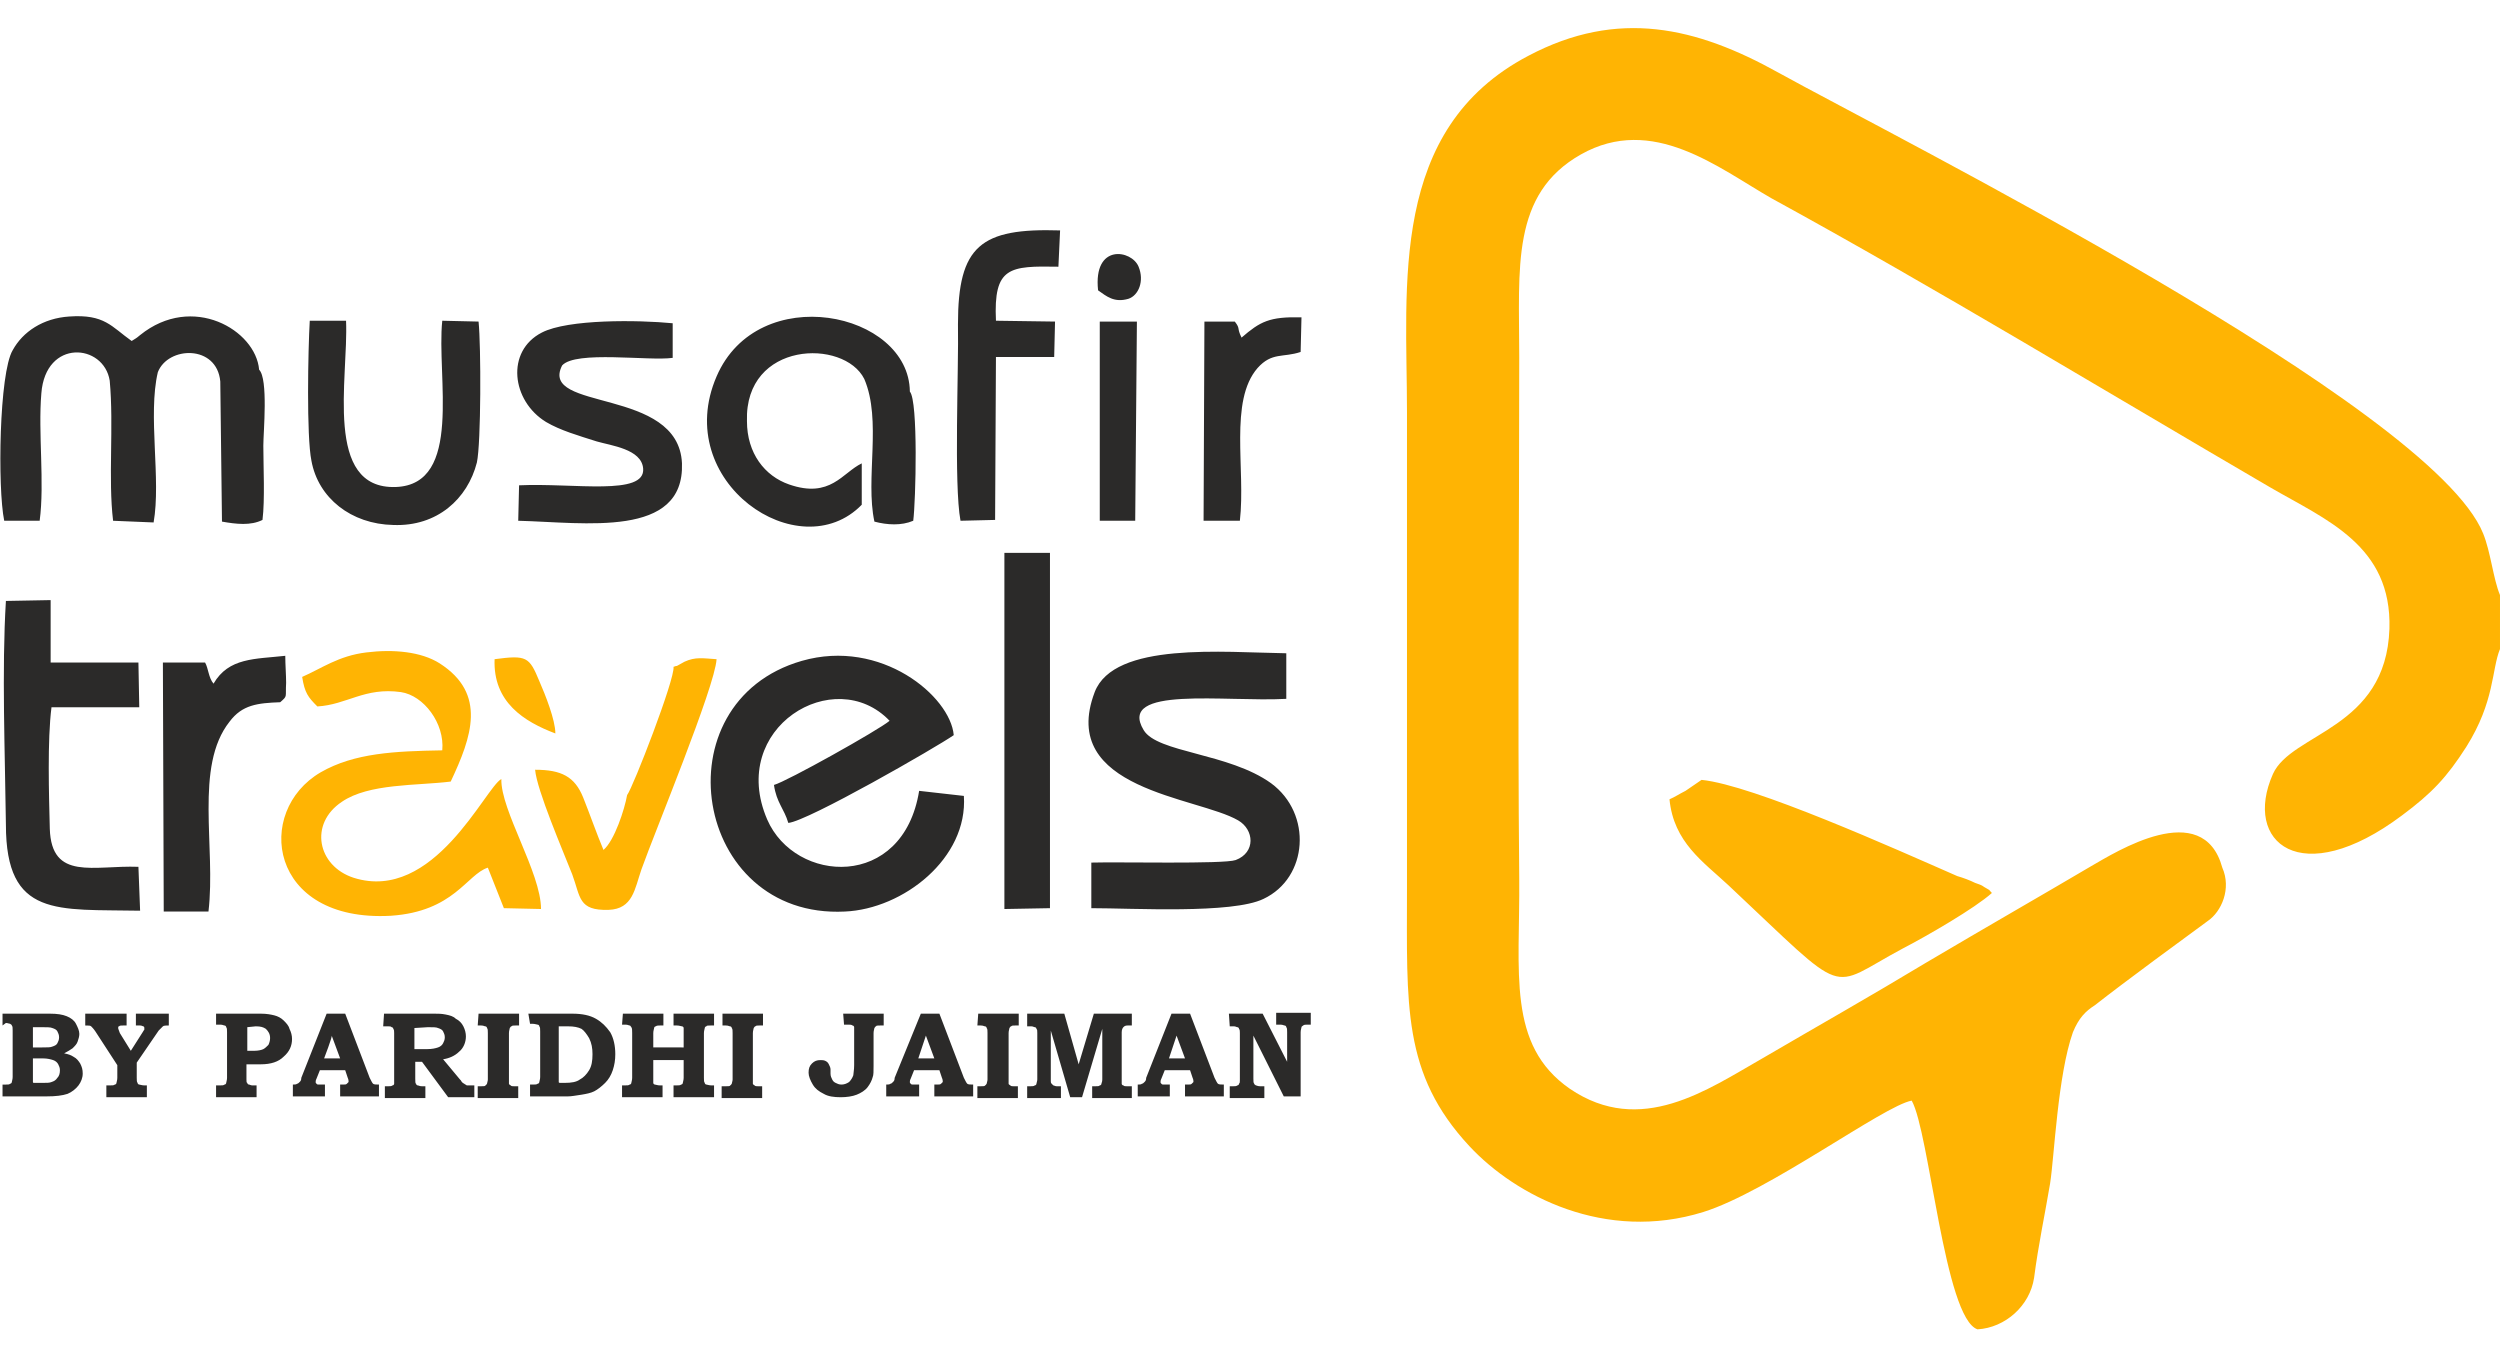 <?xml version="1.0" encoding="utf-8"?>
<!-- Generator: Adobe Illustrator 29.5.1, SVG Export Plug-In . SVG Version: 9.03 Build 0)  -->
<svg version="1.0" id="Layer_1" xmlns:xodm="http://www.corel.com/coreldraw/odm/2003"
	 xmlns="http://www.w3.org/2000/svg" xmlns:xlink="http://www.w3.org/1999/xlink" x="0px" y="0px" viewBox="0 0 296.2 161"
	 enable-background="new 0 0 296.2 161" xml:space="preserve">
<g id="Layer_x0020_1">
	<g id="_1951898699984">
		<path fill-rule="evenodd" clip-rule="evenodd" fill="#2B2A29" d="M18.7,44.1c1.2-3.1,7-3.3,7.4,1.1l0.2,16.6
			c1.7,0.3,3.4,0.5,4.8-0.2c0.3-2.4,0.1-6.3,0.1-8.8c0-1.6,0.6-7.9-0.5-9c-0.4-4.7-7.9-9.1-14.1-4.1c-0.6,0.5-0.4,0.3-1,0.7
			c-2.4-1.7-3.2-3.2-7.4-2.9c-3.1,0.2-5.5,1.8-6.7,4c-1.6,2.7-1.8,16.3-1,20.2l4.2,0c0.6-4.5-0.2-10.4,0.2-15.1
			c0.5-6.5,7.4-5.9,8.1-1.5c0.5,5.4-0.2,11.6,0.4,16.6l4.8,0.2C19.1,56.8,17.5,49.2,18.7,44.1L18.7,44.1z M0.3,121.5v-1.4h5.6
			c0.9,0,1.5,0.1,2,0.3c0.5,0.2,0.9,0.5,1.1,0.9s0.4,0.8,0.4,1.2c0,0.3-0.1,0.6-0.2,0.9c-0.1,0.3-0.3,0.5-0.6,0.8
			c-0.3,0.2-0.6,0.4-1,0.6c0.5,0.1,0.8,0.2,1.1,0.4c0.4,0.2,0.6,0.5,0.8,0.8c0.2,0.4,0.3,0.7,0.3,1.2c0,0.5-0.2,1-0.5,1.4
			c-0.3,0.4-0.8,0.8-1.3,1c-0.6,0.2-1.4,0.3-2.5,0.3H0.3v-1.4h0.4c0.3,0,0.4,0,0.5-0.1c0.1,0,0.2-0.1,0.2-0.2c0-0.1,0.1-0.3,0.1-0.6
			v-5.5c0-0.3,0-0.5-0.1-0.6c0-0.1-0.1-0.1-0.2-0.2c-0.1,0-0.3-0.1-0.5-0.1L0.3,121.5L0.3,121.5z M3.9,124.1h1.1c0.6,0,1,0,1.2-0.1
			c0.3-0.1,0.5-0.2,0.6-0.4c0.1-0.2,0.2-0.4,0.2-0.7c0-0.3-0.1-0.5-0.2-0.7c-0.1-0.2-0.3-0.3-0.6-0.4c-0.2-0.1-0.7-0.1-1.3-0.1H3.9
			L3.9,124.1L3.9,124.1z M3.9,125.6v2.1c0,0.3,0,0.5,0,0.5c0,0.1,0.1,0.1,0.1,0.1c0.1,0,0.2,0,0.4,0h0.7c0.4,0,0.8,0,1-0.1
			c0.3-0.1,0.5-0.2,0.7-0.5c0.2-0.2,0.3-0.5,0.3-0.9c0-0.3-0.1-0.5-0.2-0.7c-0.1-0.2-0.3-0.4-0.6-0.5c-0.3-0.1-0.7-0.2-1.2-0.2H3.9
			L3.9,125.6z M10.1,120.1H15v1.4h-0.4c-0.3,0-0.4,0-0.5,0.1c-0.1,0-0.1,0.1-0.1,0.2c0,0.1,0.1,0.3,0.2,0.6l1.3,2.1l1.4-2.2
			c0.1-0.2,0.2-0.3,0.2-0.3c0-0.1,0-0.1,0-0.2c0-0.1,0-0.1-0.1-0.2c-0.1,0-0.2-0.1-0.4-0.1h-0.5v-1.4h3.9v1.4c-0.3,0-0.6,0-0.7,0.1
			c-0.1,0.1-0.3,0.3-0.5,0.5l-2.6,3.8v1.8c0,0.3,0,0.5,0.1,0.6c0,0.1,0.1,0.2,0.2,0.2c0.1,0,0.3,0.1,0.6,0.1h0.3v1.4h-4.8v-1.4H13
			c0.3,0,0.5,0,0.6-0.1c0.1,0,0.2-0.1,0.2-0.2c0-0.1,0.1-0.3,0.1-0.6v-1.5l-2.6-4c-0.2-0.3-0.4-0.5-0.5-0.6
			c-0.1-0.1-0.3-0.1-0.7-0.1L10.1,120.1L10.1,120.1z M25.7,120.1h5.2c0.7,0,1.2,0.1,1.6,0.2c0.4,0.1,0.8,0.3,1.1,0.6
			c0.3,0.3,0.6,0.6,0.7,1c0.2,0.4,0.3,0.8,0.3,1.2c0,0.8-0.3,1.5-1,2.1c-0.6,0.6-1.5,0.9-2.7,0.9h-1.7v1.8c0,0.2,0,0.4,0.1,0.4
			c0,0.1,0.1,0.2,0.2,0.2c0.1,0,0.2,0.1,0.4,0.1h0.5v1.4h-4.8v-1.4H26c0.3,0,0.5,0,0.6-0.1c0.1,0,0.2-0.1,0.2-0.2
			c0-0.1,0.1-0.3,0.1-0.6v-5.4c0-0.3,0-0.5-0.1-0.6c0-0.1-0.1-0.2-0.2-0.2c-0.1,0-0.2-0.1-0.5-0.1h-0.5V120.1L25.7,120.1z
			 M29.3,121.7v2.8h0.8c0.5,0,0.9-0.1,1.1-0.2c0.2-0.1,0.4-0.3,0.6-0.5c0.1-0.2,0.2-0.5,0.2-0.8c0-0.5-0.2-0.8-0.5-1.1
			c-0.3-0.2-0.6-0.3-1.2-0.3L29.3,121.7L29.3,121.7z M38.7,120.1h2.2l2.9,7.6c0.2,0.4,0.3,0.6,0.4,0.7c0.1,0.1,0.4,0.1,0.7,0.1v1.4
			h-4.6v-1.4l0.3,0c0.3,0,0.4,0,0.5-0.1c0.1-0.1,0.2-0.2,0.2-0.2c0-0.1,0-0.3-0.1-0.5l-0.3-0.9h-3l-0.4,1c-0.1,0.2-0.1,0.3-0.1,0.4
			c0,0.1,0,0.1,0.1,0.2c0.1,0.1,0.1,0.1,0.3,0.1c0.1,0,0.3,0,0.7,0v1.4h-3.8v-1.4c0.2,0,0.4,0,0.5-0.1c0.1,0,0.2-0.1,0.3-0.2
			c0.1-0.1,0.2-0.2,0.2-0.5L38.7,120.1L38.7,120.1z M38.4,125.4h1.9l-1-2.7C39.4,122.8,38.4,125.4,38.4,125.4z M45.5,120.1h6
			c0.4,0,0.8,0,1.3,0.1c0.5,0.1,0.9,0.2,1.2,0.5c0.4,0.2,0.7,0.5,0.9,0.9c0.2,0.4,0.3,0.8,0.3,1.2c0,0.7-0.3,1.4-0.8,1.8
			c-0.5,0.5-1.2,0.8-1.9,0.9l2,2.4l0.1,0.1c0.1,0.2,0.2,0.3,0.4,0.4c0.1,0.1,0.2,0.1,0.3,0.2c0.1,0,0.3,0,0.5,0h0.4v1.4h-3.1
			l-3.1-4.2h-0.8v2c0,0.3,0,0.6,0.1,0.6c0,0.1,0.1,0.2,0.2,0.2c0.1,0,0.2,0.1,0.5,0.1h0.4v1.4h-4.8v-1.4H46c0.2,0,0.4,0,0.5-0.1
			c0.1,0,0.2-0.1,0.2-0.2c0-0.1,0-0.2,0-0.5v-5.5c0-0.2,0-0.4-0.1-0.5c0-0.1-0.1-0.2-0.2-0.2c-0.1-0.1-0.2-0.1-0.4-0.1l-0.2,0h-0.4
			L45.5,120.1L45.5,120.1z M49.1,121.8v2.5h1.5c0.6,0,1-0.1,1.3-0.2c0.3-0.1,0.5-0.3,0.6-0.5c0.1-0.2,0.2-0.4,0.2-0.7
			c0-0.3-0.1-0.5-0.2-0.7c-0.1-0.2-0.3-0.3-0.6-0.4c-0.2-0.1-0.6-0.1-1.2-0.1L49.1,121.8L49.1,121.8z M56.7,120.1h4.8v1.4h-0.4
			c-0.3,0-0.4,0-0.5,0.1c-0.1,0-0.1,0.1-0.2,0.2c0,0.1-0.1,0.3-0.1,0.6v5.4c0,0.3,0,0.5,0,0.6c0,0.1,0.1,0.1,0.2,0.2
			c0.1,0.1,0.2,0.1,0.4,0.1h0.5v1.4h-4.8v-1.4h0.4c0.3,0,0.5,0,0.5-0.1c0.1,0,0.1-0.1,0.2-0.2c0-0.1,0.1-0.3,0.1-0.5v-5.5
			c0-0.3,0-0.5-0.1-0.6c0-0.1-0.1-0.2-0.2-0.2c-0.1,0-0.2-0.1-0.5-0.1h-0.4L56.7,120.1L56.7,120.1z M62.6,120.1h5.2
			c1.2,0,2.1,0.2,2.8,0.6c0.7,0.4,1.2,0.9,1.7,1.6c0.4,0.7,0.6,1.6,0.6,2.6c0,0.7-0.1,1.3-0.3,1.9c-0.2,0.6-0.5,1.1-0.9,1.5
			c-0.4,0.4-0.9,0.8-1.3,1c-0.4,0.2-0.9,0.3-1.5,0.4c-0.7,0.1-1.2,0.2-1.6,0.2h-4.5v-1.4h0.3c0.3,0,0.5,0,0.6-0.1
			c0.1,0,0.2-0.1,0.2-0.2c0-0.1,0.1-0.3,0.1-0.6v-5.4c0-0.3,0-0.5-0.1-0.6c0-0.1-0.1-0.2-0.2-0.2c-0.1,0-0.3-0.1-0.6-0.1h-0.3
			L62.6,120.1L62.6,120.1z M66.2,121.7v6.1c0,0.2,0,0.3,0,0.4c0,0.1,0.1,0.1,0.2,0.1c0.1,0,0.2,0,0.5,0c0.8,0,1.4-0.1,1.8-0.4
			c0.4-0.2,0.8-0.6,1.1-1.1c0.3-0.5,0.4-1.1,0.4-1.9c0-0.7-0.1-1.3-0.4-1.9c-0.3-0.5-0.6-0.9-0.9-1.1c-0.4-0.2-0.9-0.3-1.6-0.3H66.2
			L66.2,121.7z M73.8,120.1h4.8v1.4h-0.4c-0.2,0-0.4,0-0.5,0.1c-0.1,0-0.2,0.1-0.2,0.2c0,0.1-0.1,0.3-0.1,0.6v1.7H81v-1.8
			c0-0.2,0-0.4,0-0.5c0-0.1-0.1-0.2-0.2-0.2c-0.1,0-0.3-0.1-0.6-0.1h-0.4v-1.4h4.8v1.4h-0.4c-0.3,0-0.5,0-0.5,0.1
			c-0.1,0-0.2,0.1-0.2,0.2c0,0.1-0.1,0.3-0.1,0.6v5.3c0,0.3,0,0.5,0.1,0.6c0,0.1,0.1,0.2,0.2,0.2c0.1,0,0.3,0.1,0.6,0.1h0.3v1.4
			h-4.8v-1.4h0.3c0.3,0,0.5,0,0.6-0.1c0.1,0,0.2-0.1,0.2-0.2c0-0.1,0.1-0.3,0.1-0.6v-2.1h-3.6v2.1c0,0.3,0,0.5,0,0.6
			c0,0.1,0.1,0.2,0.2,0.2c0.1,0,0.3,0.1,0.6,0.1h0.3v1.4h-4.8v-1.4h0.3c0.3,0,0.5,0,0.6-0.1c0.1,0,0.2-0.1,0.2-0.2
			c0-0.1,0.1-0.3,0.1-0.6v-5.3c0-0.3,0-0.6-0.1-0.7s-0.1-0.2-0.2-0.2c-0.1,0-0.2-0.1-0.5-0.1h-0.4L73.8,120.1L73.8,120.1z
			 M85.6,120.1h4.8v1.4h-0.4c-0.3,0-0.4,0-0.5,0.1c-0.1,0-0.1,0.1-0.2,0.2c0,0.1-0.1,0.3-0.1,0.6v5.4c0,0.3,0,0.5,0,0.6
			c0,0.1,0.1,0.1,0.2,0.2c0.1,0.1,0.2,0.1,0.4,0.1h0.5v1.4h-4.8v-1.4H86c0.3,0,0.5,0,0.5-0.1c0.1,0,0.1-0.1,0.2-0.2
			c0-0.1,0.1-0.3,0.1-0.5v-5.5c0-0.3,0-0.5-0.1-0.6c0-0.1-0.1-0.2-0.2-0.2c-0.1,0-0.2-0.1-0.5-0.1h-0.4L85.6,120.1L85.6,120.1z
			 M99.9,120.1h4.8v1.4h-0.4c-0.3,0-0.5,0-0.5,0.1c-0.1,0-0.1,0.1-0.2,0.2c0,0.1-0.1,0.3-0.1,0.6v3.9c0,0.6,0,1.1-0.1,1.3
			c-0.1,0.4-0.3,0.8-0.6,1.2c-0.3,0.4-0.8,0.7-1.3,0.9c-0.5,0.2-1.2,0.3-1.9,0.3c-0.8,0-1.5-0.1-2-0.4c-0.6-0.3-1-0.6-1.3-1.1
			c-0.3-0.5-0.5-1-0.5-1.4c0-0.5,0.1-0.8,0.4-1.1c0.3-0.3,0.6-0.4,1-0.4c0.2,0,0.4,0,0.6,0.1c0.2,0.1,0.3,0.2,0.4,0.4
			c0.1,0.2,0.2,0.4,0.2,0.6v0.5c0,0.3,0.1,0.5,0.2,0.7c0.1,0.2,0.2,0.3,0.4,0.4c0.2,0.1,0.4,0.2,0.7,0.2c0.3,0,0.6-0.1,0.9-0.3
			c0.2-0.2,0.4-0.5,0.5-0.8c0-0.2,0.1-0.6,0.1-1.2v-4.1c0-0.2,0-0.3,0-0.4c0-0.1-0.1-0.2-0.2-0.2c-0.1-0.1-0.3-0.1-0.5-0.1h-0.5
			L99.9,120.1L99.9,120.1z M109.1,120.1h2.2l2.9,7.6c0.2,0.4,0.3,0.6,0.4,0.7c0.1,0.1,0.4,0.1,0.7,0.1v1.4h-4.6v-1.4l0.3,0
			c0.3,0,0.4,0,0.5-0.1c0.1-0.1,0.2-0.2,0.2-0.2c0-0.1,0-0.3-0.1-0.5l-0.3-0.9h-3l-0.4,1c-0.1,0.2-0.1,0.3-0.1,0.4
			c0,0.1,0,0.1,0.1,0.2c0.1,0.1,0.1,0.1,0.3,0.1c0.1,0,0.3,0,0.7,0v1.4H105v-1.4c0.2,0,0.4,0,0.5-0.1c0.1,0,0.2-0.1,0.3-0.2
			c0.1-0.1,0.2-0.2,0.2-0.5L109.1,120.1L109.1,120.1z M108.8,125.4h1.9l-1-2.7L108.8,125.4L108.8,125.4z M115.9,120.1h4.8v1.4h-0.4
			c-0.3,0-0.4,0-0.5,0.1c-0.1,0-0.1,0.1-0.2,0.2c0,0.1-0.1,0.3-0.1,0.6v5.4c0,0.3,0,0.5,0,0.6c0,0.1,0.1,0.1,0.2,0.2
			c0.1,0.1,0.2,0.1,0.4,0.1h0.5v1.4h-4.8v-1.4h0.4c0.3,0,0.5,0,0.5-0.1c0.1,0,0.1-0.1,0.2-0.2c0-0.1,0.1-0.3,0.1-0.5v-5.5
			c0-0.3,0-0.5-0.1-0.6c0-0.1-0.1-0.2-0.2-0.2c-0.1,0-0.2-0.1-0.5-0.1h-0.4L115.9,120.1L115.9,120.1z M121.7,120.1h4.4l1.7,6l1.8-6
			h4.5v1.4h-0.5c-0.3,0-0.4,0.1-0.5,0.2c-0.1,0.1-0.2,0.3-0.2,0.6v5.6c0,0.2,0,0.4,0,0.5c0,0.1,0.1,0.2,0.2,0.2
			c0.1,0.1,0.2,0.1,0.4,0.1h0.6v1.4h-4.7v-1.4h0.4c0.3,0,0.4,0,0.5-0.1c0.1,0,0.2-0.1,0.2-0.2c0-0.1,0.1-0.2,0.1-0.5v-6l-2.4,8.1
			h-1.4l-2.3-7.9v6c0,0.1,0,0.2,0.1,0.3c0.1,0.1,0.1,0.1,0.2,0.2c0.1,0,0.2,0.1,0.4,0.1h0.5v1.4h-4v-1.4h0.4c0.2,0,0.4,0,0.5-0.1
			c0.1,0,0.2-0.1,0.2-0.2c0-0.1,0.1-0.3,0.1-0.5v-5.5c0-0.3,0-0.4-0.1-0.5c0-0.1-0.1-0.2-0.2-0.2c-0.1,0-0.2-0.1-0.4-0.1h-0.5
			L121.7,120.1L121.7,120.1z M138.8,120.1h2.2l2.9,7.6c0.2,0.4,0.3,0.6,0.4,0.7c0.1,0.1,0.4,0.1,0.7,0.1v1.4h-4.6v-1.4l0.3,0
			c0.3,0,0.4,0,0.5-0.1c0.1-0.1,0.2-0.2,0.2-0.2c0-0.1,0-0.3-0.1-0.5l-0.3-0.9h-3l-0.4,1c-0.1,0.2-0.1,0.3-0.1,0.4
			c0,0.1,0,0.1,0.1,0.2c0.1,0.1,0.1,0.1,0.3,0.1c0.1,0,0.3,0,0.7,0v1.4h-3.8v-1.4c0.2,0,0.4,0,0.5-0.1c0.1,0,0.2-0.1,0.3-0.2
			c0.1-0.1,0.2-0.2,0.2-0.5L138.8,120.1L138.8,120.1z M138.5,125.4h1.9l-1-2.7L138.5,125.4L138.5,125.4z M145.6,120.1h4l2.9,5.7
			v-3.5c0-0.3,0-0.5-0.1-0.6c0-0.1-0.1-0.2-0.2-0.2c-0.1,0-0.2-0.1-0.5-0.1h-0.5v-1.4h4.1v1.4h-0.4c-0.2,0-0.4,0-0.5,0.1
			c-0.1,0.1-0.2,0.1-0.2,0.2c0,0.1-0.1,0.3-0.1,0.6v7.6h-2l-3.6-7.2v5.1c0,0.3,0,0.5,0.1,0.6c0,0.1,0.1,0.1,0.2,0.2
			c0.1,0,0.2,0.1,0.5,0.1h0.5v1.4h-4.1v-1.4h0.4c0.2,0,0.4,0,0.5-0.1c0.1,0,0.2-0.1,0.2-0.2c0.1-0.1,0.1-0.2,0.1-0.4v-5.6
			c0-0.2,0-0.4-0.1-0.5c0-0.1-0.1-0.2-0.2-0.2c-0.1,0-0.2-0.1-0.4-0.1h-0.5L145.6,120.1L145.6,120.1z M129.3,107.6
			c4.9,0,16.7,0.7,20.4-1.1c5.3-2.5,5.8-10.1,0.9-13.7c-5-3.6-13.5-3.6-15.1-6.3c-3.2-5.3,9.7-3.3,16.9-3.7l0-5.4
			c-7.4-0.1-20.4-1.4-22.7,4.6c-4.4,11.6,12.2,12.4,17,15.2c1.9,1.1,2.1,3.8-0.3,4.7c-1.4,0.5-14,0.2-17.1,0.3L129.3,107.6
			L129.3,107.6z M16.4,102.7c-5.3-0.2-10.3,1.7-10.5-4.5c-0.1-4-0.3-10.5,0.2-14.4l10.4,0l-0.1-5.3L6,78.5l0-7.4l-5.3,0.1
			c-0.5,8.1-0.1,18.2,0,26.5c0,11.1,6.1,10,15.9,10.2L16.4,102.7L16.4,102.7z M33.2,83.2c0.9-0.8,0.6-0.5,0.7-2.3
			c0-0.9-0.1-2.2-0.1-3.2c-3.6,0.4-6.7,0.2-8.5,3.3c-0.6-0.7-0.6-1.8-1-2.5l-5,0l0.1,29.5l5.3,0c0.9-7.6-1.7-17.2,2.5-22.5
			C28.7,83.5,30.5,83.3,33.2,83.2L33.2,83.2z M108.9,93.7c-1.9,11.8-14.7,11-18,3.4c-4.7-10.9,8-18.5,14.5-11.7
			c-1.3,1.1-12.2,7.2-13.7,7.6c0.3,2.1,1.2,2.8,1.7,4.5c2.3-0.2,17.6-9,19.6-10.4c-0.4-4.6-8.6-11.5-18-8.8
			c-17,4.9-12.9,30.6,5.1,29.7c6.9-0.3,14.6-6.3,14.1-13.7L108.9,93.7L108.9,93.7z M119,107.7l5.4-0.1l0-42.1l-5.4,0L119,107.7z
			 M102.4,44.9c2.1,4.9,0.1,11.8,1.2,16.9c1.5,0.4,3.2,0.5,4.6-0.1c0.3-2.3,0.6-14.2-0.4-15.3c-0.1-9.5-18-13.2-22.9-1.8
			c-5.4,12.5,9.8,22.8,17.2,15.2l0-4.9c-2.3,1.1-3.7,4.2-8.6,2.5c-2.9-1-5-3.7-5-7.5C88.2,40.4,100,40.1,102.4,44.9z M130.1,34.4
			c1,0.7,1.9,1.5,3.6,1c1.2-0.4,1.9-2.1,1.2-3.8C134.1,29.6,129.5,28.8,130.1,34.4L130.1,34.4z M130.3,61.7l4.2,0l0.2-23.6l-4.4,0
			L130.3,61.7L130.3,61.7z M147.1,40c-0.6-1.2-0.1-1-0.8-1.9l-3.6,0l-0.1,23.6l4.3,0c0.7-6.1-1.3-14.2,2.1-18.1
			c1.7-1.9,3-1.2,5.1-1.9l0.1-4.1C150.4,37.5,149.3,38.1,147.1,40L147.1,40z M113.8,61.7l4.1-0.1l0.1-19.3l6.9,0l0.1-4.2l-7-0.1
			c-0.3-6.4,1.6-6.5,7.4-6.4l0.2-4.3c-9.4-0.3-12.1,1.8-12.1,11.1C113.6,43.7,113,57.4,113.8,61.7L113.8,61.7z M56.7,38.1l-4.3-0.1
			c-0.7,6.6,2.5,19.4-5.5,19.7c-8.6,0.3-5.6-12.9-5.9-19.7L36.7,38c-0.2,3.4-0.4,13.7,0.2,16.6c0.8,4.4,4.7,7.5,9.7,7.6
			c5.2,0.2,8.8-3.1,9.9-7.4C57,52.5,57,41,56.7,38.1L56.7,38.1z M61.5,57.5l-0.1,4.2c7.9,0.2,19.7,2.1,19.4-6.8
			c-0.4-9.1-17-6.1-14.2-11.6c1.6-1.8,10.3-0.5,13.1-0.9l0-4.1c-4.1-0.4-12.4-0.5-15.5,1.1c-4.3,2.2-3.6,8.1,0.5,10.6
			c1.7,1,3.8,1.6,6,2.3c1.7,0.5,5.3,0.9,5.5,3.2C76.5,58.8,68,57.2,61.5,57.5L61.5,57.5z"/>
		<path fill-rule="evenodd" clip-rule="evenodd" fill="#FFB403" d="M201.6,92.4l-1.9,1.3c-0.8,0.4-1.2,0.7-1.9,1
			c0.5,5.1,4,7.4,7,10.2c14.5,13.6,11.6,12.3,20.6,7.5c2.9-1.5,8.6-4.8,10.6-6.6c-0.6-0.6,0.1-0.1-0.9-0.7c-0.4-0.3-0.6-0.3-1.1-0.5
			c-0.6-0.3-1.4-0.6-2.1-0.8C224.6,100.6,207.7,93,201.6,92.4z M59.4,92.3c-1.9,1-8,14.7-17.5,11.7c-4.3-1.4-5.3-6.4-1.4-9
			c3.2-2.2,8.9-1.9,12.9-2.4c2.5-5.3,4.3-10.4-1.3-14c-2.2-1.4-5.5-1.7-8.7-1.3c-3.3,0.4-5.3,1.9-7.6,2.9c0.3,1.9,0.7,2.4,1.8,3.5
			c3.5-0.2,5.6-2.3,9.9-1.7c2.7,0.4,5.2,3.7,4.9,6.9c-5.6,0.1-10.4,0.3-14.4,2.6c-7.9,4.6-6.2,17.8,8.3,17c7.5-0.5,9-4.9,11.5-5.7
			l1.9,4.8l4.4,0.1C64.1,103.4,59.3,96,59.4,92.3L59.4,92.3z M65.8,86.9c0-1.6-1.2-4.6-1.9-6.2c-1.2-2.9-1.5-3.1-5.3-2.6
			C58.4,83.2,62.1,85.5,65.8,86.9L65.8,86.9z M79.8,79c0.2,1.4-4.8,14.3-5.5,15.2c-0.3,1.7-1.5,5.4-2.8,6.5
			c-0.8-1.9-1.6-4.2-2.4-6.2c-1-2.5-2.6-3.3-5.7-3.3c0.2,2.4,3.3,9.6,4.4,12.4c1,2.7,0.7,4.3,4.3,4.2c2.9-0.1,3.1-2.5,3.9-4.8
			c1.6-4.5,8.7-21.6,8.9-24.9c-1.6-0.1-2.5-0.3-3.8,0.3l-0.9,0.5C80,78.9,79.9,79,79.8,79L79.8,79z M248.2,119.1
			c3.7-2.9,10.4-7.8,13.4-10c1.6-1.1,2.8-3.8,1.7-6.3c-2.3-8.4-12.7-1.8-15.5-0.2c-6.1,3.6-12.4,7.2-19.5,11.4
			c-6.8,4.1-13,7.6-19.5,11.4c-6.5,3.7-14.4,9.3-22.8,3.6c-7.5-5.2-5.9-13.8-6-24.9c-0.2-20.6,0-41.2,0-61.8c0-10.6-1-19.3,7.3-24
			c8.5-4.8,16.3,1.6,22.6,5.2c19.2,10.5,39.8,23,59,34.2c6.7,3.9,14.5,6.9,14.2,16.8c-0.4,11.9-11.6,12.3-13.8,17.2
			c-3.6,8.1,3.3,13.9,15.3,4.9c3.5-2.6,5.3-4.5,7.6-8.1c3.4-5.4,3-9.2,4-11.6v-6.4c-0.8-1.9-1.1-5.1-2-7.3
			c-6.1-15.1-69.6-46.9-83.5-54.6c-9.7-5.4-19-7.6-29.6-2c-16.6,8.7-14.4,27.2-14.4,42.2l0,56.4c0,13.9-0.6,22,7.4,30.6
			c5.5,5.9,16.1,11.4,27.7,7.8c7.7-2.4,21.4-12.6,24.7-13.2c2.1,3.7,3.9,25.8,7.8,27.1c3.3-0.2,6.2-2.8,6.7-6.1
			c0.5-3.9,1.3-7.6,1.9-11.2c0.5-3.2,0.9-12.8,2.7-17.9C246.3,120.6,247.1,119.8,248.2,119.1L248.2,119.1z"/>
	</g>
</g>
</svg>
